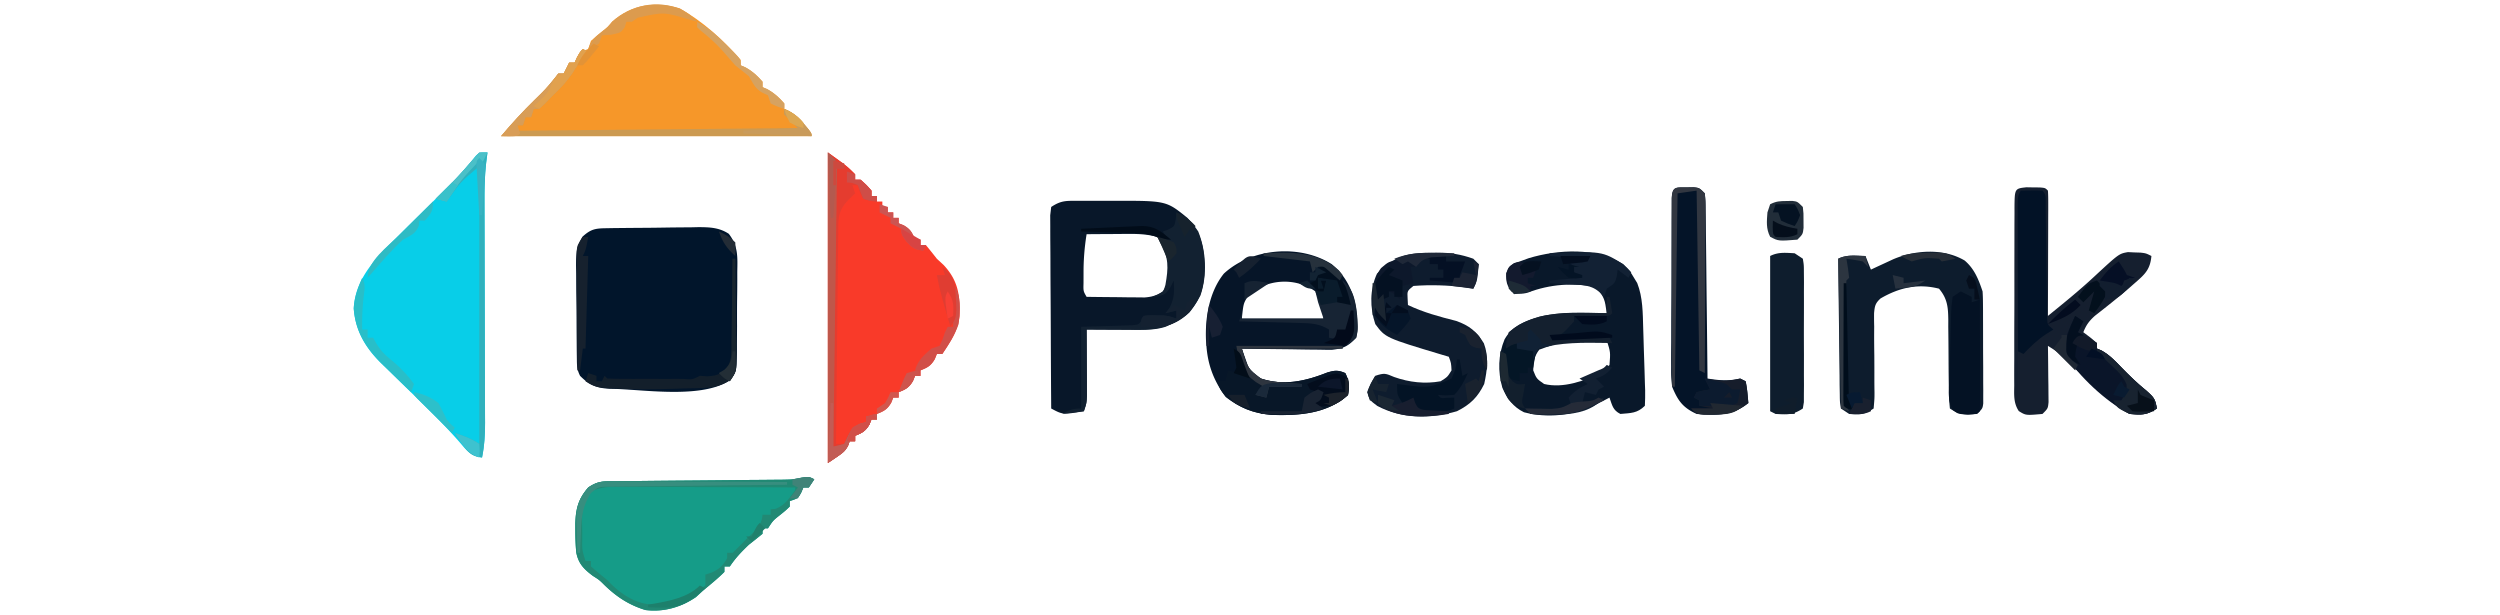 <svg xmlns="http://www.w3.org/2000/svg" width="918" height="226"><path fill="#01152B" d="m222.354 83.807 2.732-.049c4.13-.044 8.259-.085 12.389-.108 2.176-.017 4.353-.044 6.529-.082 3.14-.055 6.278-.077 9.418-.091l2.936-.07c4.168.014 7.702.108 11.258 2.448 3.472 4.58 3.213 8.384 3.11 13.993l.004 3.178a516.244 516.244 0 0 1-.058 6.64c-.047 3.389-.04 6.775-.027 10.164-.012 2.152-.026 4.303-.043 6.455l.005 3.072c-.141 7.008-.141 7.008-2.52 10.25-10.053 6.709-30.134 3.66-41.962 3.205l-2.299-.054c-4.818-.257-7.43-1.33-10.826-4.758-1.17-2.34-1.145-3.763-1.177-6.37l-.039-2.742-.022-2.97-.025-3.05c-.014-2.132-.024-4.265-.032-6.398-.017-3.259-.061-6.517-.105-9.777-.01-2.07-.019-4.142-.026-6.213l-.053-2.951c.014-4.369.051-6.833 2.38-10.622 2.955-2.685 4.561-3.037 8.453-3.1Z"/><path fill="#F93A29" d="M304 56c7 5 7 5 10 8v2h2c2.125 1.875 2.125 1.875 4 4v2h2v2h2v2h2v2h2v2h2v2l1.875.75c2.476 1.456 3.076 2.628 4.125 5.25h2v2h2a207.388 207.388 0 0 1 4 5l2.563 2.375c5.323 5.733 5.982 11.068 5.8 18.68-.682 5.534-3.333 9.4-6.363 13.945h-2l-.75 1.875c-1.456 2.476-2.628 3.076-5.25 4.125v2h-2l-.75 1.875c-1.456 2.476-2.628 3.076-5.25 4.125v2h-2l-.75 1.875c-1.456 2.476-2.628 3.076-5.25 4.125v2h-2l-.75 1.875c-1.456 2.476-2.628 3.076-5.25 4.125v2h-2l-.625 1.75C310 166 310 166 304 170V56Z"/><path fill="#F69729" d="M249.563 3.063C258.132 7.893 265.53 14.613 272 22v2l1.75.75c2.58 1.433 4.311 3.034 6.25 5.25v2l1.75.75c2.58 1.433 4.311 3.034 6.25 5.25v2l1.797.777c2.397 1.33 3.714 2.682 5.453 4.785l1.578 1.88C298 49 298 49 298 50H184c3.957-4.617 7.857-8.966 12.188-13.188 4.003-3.882 4.003-3.882 7.55-8.175L205 27h2l2-4h2l.813-1.938C213 19 213 19 216 18l1-3c1.468-1.272 2.943-2.54 4.469-3.742 1.667-1.3 1.667-1.3 3.344-3.32 7.137-6.322 15.778-7.551 24.75-4.875Z"/><path fill="#08CEE8" d="m179 56-.494 3.886c-.552 4.998-.634 9.92-.604 14.945l.005 2.842c.004 2.02.01 4.04.018 6.06.013 3.198.02 6.397.024 9.596.011 6.786.03 13.572.051 20.359.024 7.877.044 15.754.056 23.632.006 3.147.019 6.294.032 9.442l.01 5.795.015 2.64c0 4.386-.228 8.485-1.113 12.803-3.918-.536-5.335-2.169-7.824-5.148-3.91-4.501-7.995-8.724-12.258-12.891l-1.898-1.866a1658.73 1658.73 0 0 0-7.822-7.65 1039.553 1039.553 0 0 1-5.78-5.672l-1.774-1.702c-5.601-5.565-9.19-11.815-9.738-19.782.46-11.229 8.675-19.193 16.25-26.605l2.016-2c2.105-2.088 4.216-4.168 6.328-6.246 2.111-2.084 4.22-4.169 6.328-6.257 1.303-1.292 2.61-2.58 3.92-3.867 3.55-3.512 6.82-7.1 9.898-11.035C176 56 176 56 179 56Z"/><path fill="#159C88" d="m299 176-2 3h-2l-.813 1.938C293 183 293 183 290 184v2c-1.496 1.438-1.496 1.438-3.438 3-2.714 2.145-2.714 2.145-4.562 5h-2v2a207.388 207.388 0 0 1-5 4c-2.71 2.584-4.921 4.881-7 8h-2v2c-2.5 2.519-5.282 4.721-8 7l-2.438 2.25c-5.516 3.768-11.907 5.582-18.562 4.75-5.967-1.82-10.541-4.81-15.004-9.129-1.95-1.93-1.95-1.93-4.273-3.398-3.294-2.46-5.363-4.52-6.131-8.687-.243-2.65-.332-5.251-.342-7.911l-.01-2.641c.19-5.5 1.073-8.914 4.76-13.234 3.666-2.444 5.481-2.267 9.855-2.303l2.1-.026c2.292-.025 4.585-.037 6.877-.05a4077.504 4077.504 0 0 1 17.401-.164c6.72-.051 13.438-.117 20.157-.188 2.343-.023 4.687-.039 7.03-.055l4.337-.04 3.808-.03c3.433-.07 3.433-.07 6.763-.717C297 175 297 175 299 176Z"/><path fill="#081729" d="m395.977 73.734 2.074-.005c1.451-.002 2.902.002 4.353.01 2.192.01 4.384 0 6.576-.012 19.287-.02 19.287-.02 27.02 6.273 5.865 6.19 6.4 12.592 6.25 20.805-.444 5.677-1.888 9.539-5.563 14.007-5.863 4.773-11.139 6.323-18.546 6.286l-3.38-.01-3.511-.025-3.559-.014c-2.897-.012-5.794-.028-8.691-.049l.016 2.43c.02 3.628.034 7.255.046 10.882l.026 3.827.01 3.662.016 3.38C399 148 399 148 398 151c-7.734 1.29-7.734 1.29-12-1a7297.35 7297.35 0 0 1-.155-28.842c-.016-4.463-.037-8.927-.071-13.39-.033-4.306-.05-8.611-.059-12.917-.005-1.645-.016-3.29-.032-4.935a686.951 686.951 0 0 1-.024-6.896l-.02-3.97L386 76c3.693-2.462 5.571-2.258 9.977-2.266ZM399 86a86.924 86.924 0 0 0-1.125 14.313l-.008 3.675c-.075 2.935-.075 2.935 1.133 5.012 3.917.058 7.833.094 11.75.125 1.111.017 2.222.034 3.367.05l3.242.02 2.984.032c2.781-.238 4.342-.692 6.657-2.227 2.395-3.592 3.078-6.745 3-11-.956-3.562-2.365-6.365-5-9-3.394-.91-6.58-1.12-10.082-1.098l-2.822.01-2.909.025-2.966.014c-2.407.012-4.814.028-7.221.049Z"/><path fill="#09182A" d="M596 97c2.5 2.5 2.5 2.5 4 5l1.188 1.938c2.085 5.293 2.032 11.057 2.199 16.671l.077 2.449c.052 1.698.101 3.395.149 5.093.075 2.605.165 5.21.256 7.814.049 1.652.096 3.305.143 4.957l.088 2.364c.045 1.904-.018 3.81-.1 5.714-2.787 2.787-5.154 2.657-9 3-2.784-1.392-2.979-3.156-4-6l-1.54.805-2.085 1.07-2.04 1.055c-8.044 3.686-17.063 4.69-25.726 2.453-4.005-1.968-6.236-5.062-7.949-9.043-1.683-5.965-1.555-12.035.84-17.778 2.963-5.066 7.269-6.538 12.645-8.242 8.113-2.018 16.56-1.493 24.855-1.32-.768-5.31-.768-5.31-3.68-9.48-8.313-1.862-17.372-1.147-25.27 1.921-2.428.662-3.718.459-6.05-.441-1.746-2.327-2.026-3.592-1.84-6.5.84-2.5.84-2.5 2.95-3.828l2.64-.922c.861-.315 1.722-.63 2.61-.953C572.034 91.575 586.275 90.779 596 97Zm-30.785 31.395c-1.909 2.522-2.152 4.47-2.215 7.605 1.205 3.049 1.205 3.049 4 5 7.011 1.701 14.647-1.148 21-4 1.867-1.303 1.867-1.303 3-3 .38-4.654.38-4.654-1-9-13.03-.831-13.03-.831-24.785 3.395Z"/><path fill="#061528" d="M489 97c6.018 4.943 8.427 11.305 9.352 18.879.277 5.491.277 5.491-.352 8.121-2.966 3.158-4.613 3.956-8.964 4.454-1.54 0-3.08-.023-4.618-.063l-2.467-.018a700.622 700.622 0 0 1-7.764-.123c-1.76-.02-3.519-.038-5.279-.055A1448.59 1448.59 0 0 1 456 128c.451 1.295.911 2.588 1.375 3.879l.773 2.182c1.118 2.546 2.414 3.644 4.852 4.939 8.36 2.787 16.449.954 24.406-2.223 2.746-.823 3.985-.91 6.594.223 1.455 2.91 1.45 4.78 1 8-7.59 6.992-18.276 7.698-28.145 7.352-6.637-.606-11.458-2.528-16.73-6.54-4.3-5.69-6.615-11.675-7.125-18.812l-.156-2.012c-.361-8.38 1.194-17.845 6.566-24.523C459.635 91.044 477.277 89.58 489 97Zm-30.813 11.813c-1.602 2.669-1.602 2.669-2.187 8.187h30c0-5.01-.04-6.25-3-10-7.395-5.361-18.364-4.636-24.813 1.813Z"/><path fill="#151F2F" d="m744.129 68.77 2.433.043 2.442.019C751 69 751 69 752 70c.093 1.443.117 2.89.114 4.336v2.79l-.016 3.034-.005 3.09c-.005 3.27-.018 6.542-.03 9.813-.006 2.211-.01 4.423-.014 6.634-.011 5.435-.028 10.869-.049 16.303 5.741-4.651 11.46-9.284 16.875-14.313 9.194-8.52 9.194-8.52 12.512-9.113l2.3.114 2.325.074C788 93 788 93 790 94c-.428 4.832-2.275 6.63-5.875 9.75l-2.988 2.617c-3.897 3.304-7.89 6.49-11.922 9.625-2.135 1.935-3.163 3.358-4.215 6.008l2.5 1.875L770 126v2l1.7.703c2.887 1.628 4.816 3.66 7.112 6.047 2.976 3.054 5.93 5.95 9.25 8.625 2.91 2.6 3.325 3.07 3.938 6.625-3.726 2.484-5.587 2.38-10 2-3.618-1.884-6.506-4.185-9.5-6.938l-2.594-2.37a7082.24 7082.24 0 0 1-6.375-5.915l-1.775-1.646a1063.875 1063.875 0 0 1-3.465-3.232c-2.913-2.769-2.913-2.769-6.291-4.899.01.686.02 1.373.032 2.08.041 3.098.067 6.196.093 9.295.017 1.08.034 2.16.05 3.273l.02 3.125.032 2.889C752 150 752 150 750 152c-6.104.555-6.104.555-8.7-1.053-1.98-2.966-1.71-5.969-1.672-9.416l-.011-2.297c-.008-2.507.005-5.013.02-7.52 0-1.739 0-3.479-.002-5.218 0-3.646.01-7.292.029-10.938.023-4.68.023-9.36.016-14.04-.003-3.591.004-7.183.013-10.775.004-1.726.005-3.452.004-5.178 0-2.409.012-4.817.028-7.225l-.007-2.175c.075-6.926.075-6.926 4.41-7.395Z"/><path fill="#0D1C2D" d="M721.414 95.656c3.57 3.026 5.125 6.962 6.586 11.344.096 1.416.138 2.837.145 4.256l.02 2.589.003 2.784.01 2.865c.005 1.998.007 3.996.007 5.994.002 3.066.02 6.132.04 9.198.003 1.939.005 3.878.005 5.818l.022 2.79-.01 2.58.005 2.273C728 150 728 150 726 152c-4.336.315-6.327.449-10-2a78.485 78.485 0 0 1-.406-8.55l-.033-2.58c-.034-2.727-.05-5.455-.061-8.183-.015-3.58-.048-7.158-.094-10.738l.01-2.488c-.06-4.583-.31-7.82-3.416-11.461-7.726-1.964-14.586-.408-21.464 3.594-1.955 1.79-2.127 2.793-2.375 5.408a118.81 118.81 0 0 0 .042 4.85l-.016 2.591c-.011 2.729.023 5.454.063 8.182.019 2.735.028 5.469.02 8.203-.003 1.7.01 3.402.043 5.102.008 2.326.008 2.326-.313 6.07-3.47 2.313-4.925 2.34-9 2l-3-2c-.399-2.329-.399-2.329-.432-5.276l-.06-3.336-.02-3.615-.054-3.69c-.054-3.903-.088-7.805-.121-11.708-.034-2.64-.068-5.281-.104-7.922-.085-6.484-.153-12.968-.209-19.453 3.215-1.607 6.436-1.057 10-1l2 5 2.266-1.059 2.984-1.379 2.953-1.37c8.055-3.432 18.486-4.1 26.211.464Z"/><path fill="#0E1C2E" d="m525.813 92.813 2.08-.038c4.676-.013 8.655.633 13.107 2.225l2 2c-.543 6.087-.543 6.087-2 9l-3.125-.5c-6.228-.773-12.619-.984-18.875-.5-2.287 1.839-2.287 1.839-2.125 4.625L517 112c5.72 2.724 11.557 4.288 17.695 5.84 4.832 1.696 7.517 3.872 10.18 8.222 1.854 4.916 1.236 9.9.125 14.938-2.395 4.879-5.147 7.573-10 10-9.578 2.794-20.26 2.824-29.25-1.938C503 147 503 147 502 144c1.25-3.125 1.25-3.125 3-6 3.424-1.141 3.783-.884 6.938.438 5.516 1.953 11.278 2.625 17.062 1.562 2.515-1.577 2.515-1.577 4-4-.14-2.707-.14-2.707-1-5l-2.492-.734C508.73 124.028 508.73 124.028 505 119c-2.008-6.023-2.05-12.74.625-18.5 6.253-6.582 11.465-7.68 20.188-7.688Z"/><path fill="#041428" d="m619.438 68.813 2.433-.043C624 69 624 69 626 71c.278 2.822.278 2.822.319 6.47l.03 2.01c.031 2.197.048 4.393.065 6.59a3380.524 3380.524 0 0 1 .187 16.59c.04 4.088.091 8.177.141 12.266.097 8.024.181 16.05.258 24.074 4.391.702 7.67.99 12 0l2 1c.594 2.649.742 5.292 1 8-5.902 4.68-11.671 4.688-19 4-5.118-2.335-6.883-4.89-9-10-.367-3.448-.367-3.448-.356-7.275l-.007-2.125c-.003-2.3.016-4.6.035-6.9l.006-4.81c.004-3.35.019-6.7.04-10.05.03-4.302.04-8.604.044-12.906.005-3.305.014-6.61.026-9.916.006-1.587.01-3.174.015-4.762.006-2.21.02-4.419.036-6.628l.02-3.815c.222-4.444 1.534-3.968 5.578-4Z"/><path fill="#0E1D2D" d="m659 93 3 2c.381 2.315.381 2.315.388 5.244l.029 3.317-.019 3.595.01 3.677c.001 2.569-.004 5.138-.017 7.707-.016 3.944 0 7.887.02 11.831a6205.11 6205.11 0 0 1-.013 7.473l.019 3.595-.029 3.317-.007 2.929L662 150c-3.669 2.446-5.672 2.236-10 2l-2-1V94c3.019-1.51 5.673-1.175 9-1Z"/><path fill="#021226" d="M742 70c6.152-.098 6.152-.098 8 0 1.595 1.595 1.149 3.277 1.174 5.488l.04 2.892.032 3.147.1 6.526c.047 3.448.092 6.895.13 10.343.04 3.315.092 6.63.145 9.944l.026 3.14.05 2.903.031 2.561c.09 2.279.09 2.279 2.272 4.056l-2.688 1.688c-3.155 2.09-5.71 4.558-8.312 7.312l-2-1c-.023-7.397-.04-14.795-.052-22.192-.005-3.435-.012-6.87-.023-10.304-.013-3.947-.018-7.893-.023-11.84l-.015-3.747V77.46l-.007-3.055C741 72 741 72 742 70Z"/><path fill="#081728" d="M454 127h39v1h-37c2.131 7.263 2.131 7.263 7 11 8.36 2.787 16.449.954 24.406-2.223 2.746-.823 3.985-.91 6.594.223 1.455 2.91 1.45 4.78 1 8-7.59 6.992-18.276 7.698-28.145 7.352-6.821-.622-11.684-2.535-16.918-6.915C448 143 448 143 447 140h3l1-4 7 2-1.438-2.125C455 133 455 133 454 127Z"/><path fill="#122131" d="M432 78c3.826 1.503 5.7 3.628 8 7 2.914 7.363 3.347 15.924.813 23.5-3.063 5.914-6.727 8.91-12.813 11.5-3.33 1.048-6.378 1.115-9.86 1.098l-3.378-.01-3.512-.025-3.559-.014c-2.897-.012-5.794-.028-8.691-.049l.016 2.43c.02 3.628.034 7.255.046 10.882l.026 3.827.01 3.662.016 3.38C399 148 399 148 398 151l-8 1c2.647-1.46 3.894-2 7-2v-30c10.375-.313 10.375-.313 13.642-.388l2.569-.1 2.634-.08c2.541-.245 2.541-.245 4.155-3.432 2.059-.328 2.059-.328 4.438-.25l2.37.047C429 116 429 116 432 117v-3l-4 1 1.5-2.063c1.804-3.532 1.73-6.023 1.5-9.937l-1.188 2.438C428 108 428 108 425.313 108.811L423 109l1.91-.676c2.295-1.167 2.295-1.167 3.024-3.68 1.13-6.35 1.304-10.007-1.934-15.644l-1-2h3l-1-2 1.938-.688c2.334-1.165 2.334-1.165 2.812-3.937L432 78Z"/><path fill="#218974" d="m299 176-2 3h-2l-.813 1.938C293 183 293 183 290 184v2c-1.496 1.438-1.496 1.438-3.438 3-2.714 2.145-2.714 2.145-4.562 5h-2v2a207.388 207.388 0 0 1-5 4c-2.71 2.584-4.921 4.881-7 8h-2v2c-2.5 2.519-5.282 4.721-8 7l-2.438 2.25c-5.516 3.768-11.907 5.582-18.562 4.75-5.967-1.82-10.541-4.81-15.004-9.129-1.95-1.93-1.95-1.93-4.273-3.398-3.294-2.46-5.363-4.52-6.131-8.687-.243-2.65-.332-5.251-.342-7.911l-.01-2.641c.19-5.5 1.073-8.914 4.76-13.234 3.666-2.444 5.481-2.267 9.855-2.303l2.1-.026c2.292-.025 4.585-.037 6.877-.05a4077.504 4077.504 0 0 1 17.401-.164c6.72-.051 13.438-.117 20.157-.188 2.343-.023 4.687-.039 7.03-.055l4.337-.04 3.808-.03c3.433-.07 3.433-.07 6.763-.717C297 175 297 175 299 176Zm-83 5c-2.737 4.314-2.262 9.251-2.188 14.188l.002 2.482c-.08 4.3-.08 4.3 1.186 8.33h2v2c1.477 1.28 2.96 2.555 4.488 3.773C223 213 223 213 224.5 214.563c4.426 4.242 9.596 7.378 15.82 7.472 7.384-.463 12.611-2.989 18.68-7.035v-4l2.313-.75c2.948-1.371 4.045-2.485 5.687-5.25v-2h2a140.075 140.075 0 0 0 5-5l2.75-2.563c2.132-2.31 2.91-3.379 3.25-6.437h3v-2l1.688-.125c3.578-1.354 5.033-3.836 7.312-6.875v-1c-9.17-.046-18.342-.082-27.513-.104-4.258-.01-8.517-.024-12.775-.047-4.111-.022-8.222-.034-12.333-.039-1.567-.003-3.134-.01-4.701-.021a936.233 936.233 0 0 0-6.593-.016l-3.788-.014c-3.237.237-5.431.748-8.297 2.241Z"/><path fill="#041224" d="m720 107 4 2v2l3-1c.025 5.82.043 11.641.055 17.462.005 1.982.012 3.964.02 5.945.013 2.843.018 5.685.023 8.527l.015 2.702c0 2.121-.05 4.243-.113 6.364-1 1-1 1-4.375 1.25-3.625-.25-3.625-.25-5.333-1.517-2.309-3.097-1.593-6.999-1.472-10.706l.059-2.663c.045-1.857.097-3.714.157-5.57.089-2.849.145-5.697.198-8.546.048-1.803.097-3.605.149-5.408l.048-2.592c.089-2.397.089-2.397.569-6.248l3-2Z"/><path fill="#0A1529" d="m762 116 3 2-2 4 7 4v2l1.7.703c2.887 1.628 4.816 3.66 7.112 6.047 2.976 3.054 5.93 5.95 9.25 8.625 2.91 2.6 3.325 3.07 3.938 6.625-3.726 2.484-5.587 2.38-10 2-9.052-4.715-18.284-13.601-24-22-.352-5.185 1.825-9.366 4-14Z"/><path fill="#E53C2F" d="M304 56c7 5 7 5 10 8v2h2c2.125 1.875 2.125 1.875 4 4v2h2v2c-2.375-.188-2.375-.188-5-1-1.313-2.563-1.313-2.563-2-5h-2l1 3-2.438 2.375c-4.016 4.115-3.727 7.155-3.767 12.655l-.03 2.513a2833.6 2833.6 0 0 0-.081 8.246l-.063 5.709c-.056 5.014-.105 10.028-.153 15.042-.05 5.114-.106 10.229-.161 15.343-.108 10.039-.21 20.078-.307 30.117h3l1.188-2.875c2.01-3.466 3.039-4.105 6.812-5.125v-2l4-1v2h-2l-.75 1.875c-1.456 2.476-2.628 3.076-5.25 4.125v2h-2l-.625 1.75C310 166 310 166 304 170V56Z"/><path fill="#14202F" d="M590 109h1c.381 1.991.713 3.993 1 6-1 1-1 1-3.941 1.098l-3.621-.035-3.63-.028L578 116v2c-4.302 4.767-4.302 4.767-8 6h21l1 2-2.352-.07c-8.154-.137-16.77-.26-24.648 2.07-1.456 1.96-1.456 1.96-2 4v-3c-3.435-.625-6.49-1-10-1 .125-2.75.125-2.75 1-6 8.07-6.757 17.866-7.175 27.938-7.063l2.36.014c1.901.012 3.802.03 5.702.049v-6Z"/><path fill="#CC9A51" d="m214 18 2 1-1.75 2.125c-2.287 2.833-2.287 2.833-4.188 5.875-2.11 3.07-4.367 5.437-7.062 8l-2.688 2.813C198 40 198 40 196 40l-1 3h-2l-1 3h-2v2l103-1-5-5v-2c3.18 1.376 5.049 2.9 7.25 5.563l1.578 1.878C298 49 298 49 298 50H184c3.957-4.617 7.857-8.966 12.188-13.188 4.003-3.882 4.003-3.882 7.55-8.175L205 27h2l2-4h2l.938-1.938C213 19 213 19 214 18Z"/><path fill="#172434" d="m484 102 7 1 2 6h-2l1 2 3-1-2-7c3.39 2.62 4.333 5.925 5 10 .687 7.343.687 7.343 0 11-2.023 1.828-2.023 1.828-4 3l1-1.813c1.208-2.24 1.208-2.24 1-5.187l-1 3c-3-1-3-1-4-2v3l2 1-5-1v-3c-3.564-2.198-6.594-2.305-10.734-2.414l-3.926-.117-4.09-.094-4.137-.117c-3.37-.094-6.742-.18-10.113-.258l1-3v2h30l-2-6c-.35-1.33-.691-2.66-1-4h3l1-4h-2l1 3h-2v-4Z"/><path fill="#323741" d="m619.438 68.813 2.433-.043C624 69 624 69 626 71c.24 2.746.24 2.746.227 6.286v1.951a955.87 955.87 0 0 1-.032 6.396 3136.176 3136.176 0 0 1-.058 16.1c-.02 3.968-.03 7.936-.04 11.904-.02 7.788-.055 15.575-.097 23.363l-2-1-1-66-7 1-1 71h-1c-.023-9.37-.04-18.74-.052-28.111-.005-4.35-.012-8.701-.023-13.052-.011-4.195-.017-8.39-.02-12.585-.002-1.604-.005-3.208-.01-4.812-.008-2.24-.009-4.478-.009-6.717l-.006-3.87c.189-4.482 1.483-4.008 5.558-4.04Z"/><path fill="#30B1BD" d="M176 56h3l-.494 3.886c-.552 4.998-.634 9.92-.604 14.945l.005 2.842c.004 2.02.01 4.04.018 6.06.013 3.198.02 6.397.024 9.596.011 6.786.03 13.572.051 20.359.024 7.877.044 15.754.056 23.632.006 3.147.019 6.294.032 9.442l.01 5.795.015 2.64c0 4.386-.228 8.485-1.113 12.803-2.726-.373-3.808-.792-5.703-2.848l-1.547-2.214-1.578-2.223L167 159c3.403 1.059 6.014 2.009 9 4V61c-7.06 6.005-7.06 6.005-12 13l-4-1 1.977-1.941c5.955-5.885 5.955-5.885 11.46-12.184L176 56Z"/><path fill="#131F2B" d="M269 95h1c.099 5.908.171 11.816.22 17.725.02 2.01.047 4.02.082 6.029.048 2.89.071 5.778.089 8.668l.062 2.721c.002 6.249.002 6.249-2.352 9.393-5.06 3.526-10.527 2.873-16.538 3.089l-3.674.132c-7.312.226-14.582.29-21.889-.07l-2.35-.104c-3.673-.228-5.523-.498-8.65-2.583l1-3 3 1v2h2l1-2 1 1c2.437.1 4.844.14 7.281.133l2.208.003c1.544 0 3.087-.001 4.63-.006 2.371-.005 4.741 0 7.111.007 1.497 0 2.993-.002 4.489-.004l2.162.006c3.344.277 3.344.277 6.119-1.139l2.75.188c4.2-.243 5.411-1.1 8.25-4.188.75-2.968.721-5.873.707-8.922l.046-2.606c.043-2.74.052-5.48.06-8.222.023-1.86.048-3.721.076-5.582.063-4.556.095-9.112.111-13.668Z"/><path fill="#122134" d="M569 93c19.255-.804 19.255-.804 27 4 1.758 1.637 1.758 1.637 3 3l-1 2-4-3-.313 2.375C593 104 593 104 590 106l-1 3-1.375-1.438c-3.3-3.172-6.907-2.88-11.25-3.124l-2.14-.131c-1.745-.106-3.49-.207-5.235-.307v-1l12-1-3-2v-2l-2-2 7-1-14-1v-1Z"/><path fill="#161D2B" d="m626 139 3.688.563c3.369.435 5.99.219 9.312-.563l2 1c.594 2.649.742 5.292 1 8-4.371 3.467-7.518 4.154-13.063 4.188l-3.222.042C623 152 623 152 621 150h8l-5-1v-2l-2-1 1-2c2.563-.625 2.563-.625 5-1l-2-4Z"/><path fill="#BF574A" d="M304 56c3 3 3 3 3.354 5.009l-.031 2.338-.013 2.69-.061 2.942-.028 3.105c-.035 3.393-.09 6.785-.147 10.178-.028 2.35-.054 4.7-.08 7.05-.07 6.19-.16 12.378-.252 18.568-.09 6.314-.165 12.628-.24 18.942A14778.9 14778.9 0 0 1 306 164c1.965-.276 1.965-.276 4-1l1.438-2.938C313 157 313 157 315.688 155.625L318 155v-2l4-1v2h-2l-.75 1.875c-1.456 2.476-2.628 3.076-5.25 4.125v2h-2l-.625 1.75C310 166 310 166 304 170V56Z"/><path fill="#031325" d="M535 132h1l1 6 2-1c-1.377 2.966-2.677 5.677-5 8-3.188.25-3.188.25-6 0 1.066 1.296 1.066 1.296 3.563 1.063L534 146v4c-3.502 1.751-7.442 1.216-11.25.688-2.123-.835-3.265-1.98-4.75-3.688l-3 1c-2-3-2-3-2-7l2.598.324c9.21 1.155 9.21 1.155 17.402-2.324 1.53-3.559 1.53-3.559 2-7Z"/><path fill="#212D39" d="m656 73.813 2.125-.043C660 74 660 74 662 76c.266 2.313.266 2.313.25 5l.016 2.688C662 86 662 86 660 88c-6.96.552-6.96.552-10-1.063-1.55-3.002-1.237-5.62-1-8.937l1-3c2.229-1.114 3.53-1.165 6-1.188Z"/><path fill="#0D182B" d="M517 95c2 1 2 1 3 3h-2l1 6-4 1-1 5-2-2-2-1v2l-5 2c-.468-4.679-.806-8.658 2.125-12.563C510 96 510 96 513.25 95.688L516 96l1-1Z"/><path fill="#182330" d="M770 128c3.74 1.547 6.025 3.853 8.813 6.75 2.975 3.054 5.93 5.95 9.25 8.625 2.91 2.6 3.324 3.07 3.937 6.625-3.726 2.484-5.587 2.38-10 2-4.6-2.2-4.6-2.2-6-5h3c1.237-2.038 2.041-3.401 1.875-5.816-1.282-3.2-3.456-5.008-5.938-7.371A344.74 344.74 0 0 1 770 129v-1Z"/><path fill="#DC9B4E" d="M249.938 3.313C252.544 4.748 254.016 5.885 256 8l-2.379-.656c-9.825-2.986-9.825-2.986-19.434-.844L232 8h-2l-.563 1.938C228 12 228 12 224.375 12.75L221 13l-1 3c-2.063 1.188-2.063 1.188-4 2 1.143-3.428 2.69-4.554 5.469-6.742 1.667-1.3 1.667-1.3 3.344-3.32 6.98-6.184 16.392-8.082 25.125-4.625Z"/><path fill="#D89D57" d="m214 18 2 1-1.75 2.125c-2.287 2.833-2.287 2.833-4.188 5.875-2.11 3.07-4.367 5.437-7.062 8l-2.688 2.813C198 40 198 40 196 40l-1 3h-2l-1 3h-2l1 3c-1 1-1 1-4.063 1.063L184 50c4.29-5.242 8.932-10.008 13.772-14.735 2.157-2.121 4.171-4.188 5.966-6.628L205 27h2l2-4h2l.938-1.938C213 19 213 19 214 18Z"/><path fill="#030D1D" d="M493.36 137.883 495 139c.375 2.75.375 2.75 0 6-3.345 3.1-5.309 3.955-9.875 4.25L482 149c.875-3.875.875-3.875 2-5l-3-1-1-2a300.587 300.587 0 0 1 5.25-2.125l2.953-1.195c2.797-.68 2.797-.68 5.156.203Z"/><path fill="#378E7F" d="M225.766 176.773h2.07c2.257 0 4.513.016 6.77.032l4.695.008c4.118.008 8.236.028 12.354.05 4.203.02 8.406.03 12.609.04 8.245.02 16.49.055 24.736.097v1l-2.6.025c-8.078.077-16.156.165-24.234.263-4.153.05-8.306.096-12.46.134-4.007.037-8.014.083-12.02.136-1.53.019-3.06.034-4.59.045-2.14.017-4.281.046-6.421.078l-3.695.04c-3.163.058-3.163.058-5.98 2.279-3.028 4.79-3.513 8.876-3.687 14.375l-.104 2.23A491.006 491.006 0 0 0 213 203h-1a538.444 538.444 0 0 1-.25-8.625l-.102-2.45c-.089-5.489.649-8.596 4.352-12.925 3.663-2.442 5.401-2.243 9.766-2.227Z"/><path fill="#D14F48" d="M350 104c3.124 4.686 2.583 9.513 2 15-1.384 4.114-3.605 7.408-6 11h-2l-.75 1.875c-1.456 2.476-2.628 3.076-5.25 4.125v2h-2l-.75 1.875c-1.456 2.476-2.628 3.076-5.25 4.125 1.875-4.75 1.875-4.75 3-7h3l.188-1.688c1.164-3.313 3.207-5.017 5.812-7.312l3-1c1.17-2.424 1.17-2.424 2-5l1-2h2v-16Z"/><path fill="#041626" d="m552 126 1 2 1.75-1.125c2.25-.875 2.25-.875 4.313-.063L561 128l3 1-1 6h-2v2h-3v3c-3.875-.875-3.875-.875-5-2a144.504 144.504 0 0 1-.563-6.063l-.253-3.347L552 126Z"/><path fill="#122032" d="m590 134 2 1c-2.052 2.248-3.007 3.002-6 4l3 3-2 1-1 2-4-1-1 4 8-2c-4.344 4.786-9.542 5.836-15.855 6.258-3.734.08-7.423.096-11.145-.258l-2-2 2.703.035 3.547.028 3.516.035c2.644-.08 4.732-.312 7.234-1.098l-1-3c2.128-2.34 4.116-3.707 7-5l-3-2 1.934-.84 2.504-1.097 2.496-1.09c2.01-.804 2.01-.804 3.066-1.973Z"/><path fill="#29BEC8" d="M133 102c1.271 2.543.91 3.883.563 6.688A90.402 90.402 0 0 0 133 121h2v3h2l1.188 2.125c1.646 2.612 2.86 3.899 5.187 5.813 3.363 2.776 6.09 5.498 8.625 9.062l-1 3c-2.6-2.483-5.177-4.99-7.75-7.5-.73-.696-1.46-1.392-2.21-2.11-6.272-6.157-10.442-12.15-11.157-21.07.204-4.034 1.569-7.62 3.117-11.32Z"/><path fill="#16212E" d="M214 87h2c-.875 4.75-.875 4.75-2 7h2l-1 34h-1l-1 8h-1c-.05-6.496-.086-12.992-.11-19.489-.01-2.21-.024-4.42-.04-6.631-.025-3.175-.036-6.35-.045-9.525l-.032-3.002v-2.79l-.014-2.456C212 90 212 90 214 87Z"/><path fill="#2C3540" d="m685 94 1 4-2-2a89.901 89.901 0 0 0-6-1l.563 3.438L679 102l-1 1a63.892 63.892 0 0 0-.13 4.304l-.009 2.771.006 3.015-.003 3.075c0 2.151.001 4.303.006 6.454.005 3.3 0 6.602-.007 9.902 0 2.086.002 4.171.004 6.256l-.006 3.009.01 2.78.002 2.454c.003 2.056.003 2.056 1.127 3.98l-3-1-1-55c3.215-1.607 6.436-1.057 10-1Z"/><path fill="#2E353F" d="M454 127h39v1h-37c2.131 7.263 2.131 7.263 7 11 3.162 1.054 5.87 1.313 9.188 1.563l3.292.253L478 141v1h-12l-1 4-4-1 3-3-2.813-1.688c-5.427-3.937-6.076-6.647-7.187-13.312Z"/><path fill="#0C1B2F" d="m626 139 3.875.875 2.18.492C634 141 634 141 636 143h3c-.375 2.438-.375 2.438-1 5-2.765 1.382-5.046 1.095-8.125 1.063l-3.32-.028L624 149v-2l-2-1 1-2c2.563-.625 2.563-.625 5-1l-2-4Zm9 5-2 2h3l-1-2Z"/><path fill="#131A2E" d="M560 97v3l4-1-1 3h-2v2l3 1h-2v2l-6 1c-1.941-2.718-3.016-4.297-2.938-7.688C554 98 554 98 555.938 96.626 558 96 558 96 560 97Z"/><path fill="#041024" d="M522 94h9v2h7l-1.063 2.875c-1.287 2.996-1.287 2.996.063 5.125l-12-1v-1h5v-3h-2v-2h-3v-2l-3-1Z"/><path fill="#051529" d="m509 111 2 2h-2v2l4-3c1.938.813 1.938.813 4 2l1 3c-1.404 2.264-3.197 4.02-5 6-3.507-1.896-5.945-3.538-8-7v-3c2 1 2 1 3 3l1-5Z"/><path fill="#C25C55" d="M305 148h1v16l4-1 1.438-2.938C313 157 313 157 315.688 155.625L318 155v-2l4-1v2h-2l-.75 1.875c-1.456 2.476-2.628 3.076-5.25 4.125v2h-2l-.625 1.75C310 166 310 166 304 170l1-22Z"/><path fill="#D6A260" d="M256 8c4.222 2.277 7.473 5.17 10.813 8.563l1.521 1.498C272 21.747 272 21.747 272 24l1.75.75c2.58 1.433 4.311 3.034 6.25 5.25v2l1.75.75c2.58 1.433 4.311 3.034 6.25 5.25v2c-2.438-.813-2.438-.813-5-2l-1-3-1.875-.875c-2.816-1.49-3.51-3.41-5.125-6.125a1067.19 1067.19 0 0 0-5-4 172.001 172.001 0 0 1-3.375-3.875c-2.857-3.366-5.874-6.171-9.34-8.898L256 10V8Z"/><path fill="#121F2D" d="m551 129 2 1c.228 2.017.454 4.035.66 6.055.223 2.072.223 2.072 1.715 3.945 1.733 1.262 1.733 1.262 4.625 1l-.563 3.375c-.754 3.45-.754 3.45.563 5.625-2.69-.598-4.477-1.347-6.223-3.527-3.253-5.703-3.202-11.044-2.777-17.473Z"/><path fill="#E03D32" d="M346 98c2.862 2.308 3.912 3.617 4.75 7.25.735 11.023.735 11.023-1.75 14.75-.648-2.228-1.294-4.458-1.938-6.688l-1.09-3.761c-.78-2.847-1.445-5.649-1.972-8.551h3l-1-3Z"/><path fill="#181E2F" d="m506 145 6 2-1 2c2.929-.628 5.361-1.586 8-3l.648 1.953c1.2 2.325 1.2 2.325 3.954 2.656l3.023.141 3.04.172L532 151v1c-7.89 1.337-17.25 1.767-24.387-2.39L506 148v-3Z"/><path fill="#020F1E" d="M484 97c4.69 1.34 7.473 3.914 10 8 .91 2.339 1.458 4.537 2 7l-5-1-1-3 2-1-1-3c-3.512-1.23-3.512-1.23-7-2v4l1-3h2l-1 6-5-5 2-1 1-3 1-1-1-2Z"/><path fill="#142131" d="M438 110c0 3 0 3-2.188 5.563-5.413 4.692-9.926 4.707-16.812 4.437 0-3 0-3 1-4a61.798 61.798 0 0 1 4.375-.125l2.398-.008C429 116 429 116 432 117v-3l-4 1 3-3 4 2 1-3 2-1Z"/><path fill="#041122" d="m510 98 2 1-2 2 5 2v6h-3v-2h-2v2l-5 2c-.603-6.025-.603-6.025 1.113-8.8 1.233-1.456 2.555-2.835 3.887-4.2Z"/><path fill="#0A1C2C" d="m484 102 7 1 2 6h-2v2l-6 1-2-5h3l1-4h-2l1 3h-2v-4Z"/><path fill="#2FBBC4" d="M159 74c0 3.52-.704 4.439-3 7h-2l-.188 1.813c-1.145 3.083-2.986 3.581-5.812 5.187-4.69 4.31-8.8 9.217-13 14 0-6.222 7.235-11.282 11.402-15.5 1.51-1.503 3.021-3.003 4.536-4.5l2.36-2.348c1.899-1.886 3.8-3.77 5.702-5.652Z"/><path fill="#18252E" d="M269 95h1c.05 5.927.086 11.853.11 17.78.01 2.016.024 4.033.04 6.05.025 2.896.036 5.793.045 8.69l.032 2.737v2.547l.014 2.24C270 137 270 137 268 140c-2-1-2-1-4-3l1.962-.948c3.13-3.15 2.641-6.673 2.647-10.876l.05-2.61c.05-2.752.07-5.502.091-8.254.028-1.865.058-3.73.09-5.595.074-4.572.123-9.144.16-13.717Z"/><path fill="#E1A14E" d="m214 18 2 1-1.75 2.125c-2.287 2.833-2.287 2.833-4.188 5.875-2.11 3.07-4.367 5.437-7.062 8l-2.813 2.813L198 40l-2-1 2.313-2.125c2.807-2.73 2.807-2.73 4.312-6.125C204 28 204 28 207 27c1.209-2 1.209-2 2-4h2l.938-1.938C213 19 213 19 214 18Z"/><path fill="#000D1B" d="M677 104h1l.076 3.808c.094 4.657.194 9.314.296 13.972.044 2.016.085 4.033.125 6.05.058 2.896.122 5.793.187 8.69l.05 2.737.06 2.547.048 2.24c.097 2.171.097 2.171 1.158 4.956l3 2c-4.875-.875-4.875-.875-6-2a62.057 62.057 0 0 1-.114-4.244v-2.73l.016-2.967.005-3.023c.005-3.2.018-6.399.03-9.599.006-2.163.01-4.326.014-6.49.011-5.316.028-10.631.049-15.947Z"/><path fill="#CC5451" d="m323 75 3 1v2h2v2h2v2l1.875.75c2.476 1.456 3.076 2.628 4.125 5.25h2v2h2l-1 2c-3.175-.34-4.023-1.025-6.25-3.438C331 86 331 86 331 84l-4-2v-2l-4-2v-3Z"/><path fill="#C99B5B" d="M288 40c3.18 1.376 5.049 2.9 7.25 5.563l1.578 1.878C298 49 298 49 298 50l-25-1v-1l20-1-5-5v-2Z"/><path fill="#192332" d="m484 143 2 1c-1 3-1 3-3 4l3 2c-5.315 1.774-9.856 2.258-15.438 2.125l-2.216-.027A626.5 626.5 0 0 1 463 152v-1h15l1-5c2.438-1.875 2.438-1.875 5-3Z"/><path fill="#030F1F" d="m762 116 3 2-2 4 2 1c-1 2-1 2-2 3-.761 2.389-.761 2.389-1 5l2 3c-2.468-1.152-4.048-2.048-6-4 .31-5.263 1.795-9.303 4-14Z"/><path fill="#050F25" d="M778 96c2 3 2 3 3 5l3 1-1.938.313L780 103l-1 3-8-3c2.22-2.908 3.93-4.953 7-7Z"/><path fill="#03101D" d="m770 103 4 4c-1.372 2.954-2.989 5.44-5 8l-2-1 2-7-4 4-2-2c3.625-4.875 3.625-4.875 7-6Z"/><path fill="#26313C" d="M464 93c10.21-.49 19.466-.744 27.625 6.25L493 101l-1 2-4.492-3.906c-1.467-1.29-1.467-1.29-3.508-1.094l-2 2-1-4-17-2v-1Z"/><path fill="#4BC0C8" d="M176 56h3l-2 4-1-1c-6.666 7.032-6.666 7.032-12 15l-4-1 1.977-1.941c5.955-5.885 5.955-5.885 11.46-12.184L176 56Z"/><path fill="#041222" d="M652 75h7c1.125 1.75 1.125 1.75 2 4-.875 2.25-.875 2.25-2 4-2.438-.813-2.438-.813-5-2l-1-3h-2l1-3Z"/><path fill="#252B38" d="m587 146 2 1c-1.437.648-2.874 1.293-4.313 1.938l-2.425 1.09c-4.37 1.878-8.137 2.155-12.824 2.16l-2.077.037c-1.788.005-3.576-.103-5.361-.225l-2-2 2.703.07 3.547.055 3.516.07c3.153-.19 4.552-.694 7.234-2.195 2.07-.379 2.07-.379 4.125-.563 3.664-.188 3.664-.188 5.875-1.437Z"/><path fill="#121E2F" d="m782 102 2 1c-6.143 6.714-6.143 6.714-11 7v-3l-2-2v-2c5.75.875 5.75.875 8 2l3-3Z"/><path fill="#010C19" d="M430 88c-3 0-3 0-5.315-.974-3.02-1.154-5.418-1.34-8.642-1.44l-3.37-.117-3.486-.094-3.544-.117c-2.881-.094-5.762-.18-8.643-.258v-1c4.104-.197 8.208-.38 12.313-.563l3.537-.17 3.388-.146 3.127-.143c4.754.04 7.107 2.066 10.635 5.022Z"/><path fill="#2DC0CA" d="M152 144c3.524.653 6.12 1.859 9 4a100.679 100.679 0 0 1 3 6c1.561 1.816 1.561 1.816 3 3l-1 2c-2.337-2.308-4.67-4.622-7-6.938l-2.023-1.998-1.915-1.904-1.777-1.761C152 145 152 145 152 144Z"/><path fill="#102135" d="M562 121c4 4 4 4 4 5l4 1-2.375.25c-2.772.478-2.772.478-3.938 2.813L563 132v-3l-6-1v-2l4-1v-3l1-1Z"/><path fill="#1C2434" d="m541 96 2 1c-.875 6.75-.875 6.75-2 9l-8-1 1-3h2l1-2 5 1-1-5Z"/><path fill="#1D806C" d="m257 215 2 1c-5.285 4.564-8.497 7.298-15.75 7.125l-2.984-.055L238 223v-1l1.906-.297c5.88-1.027 12.686-2.295 17.094-6.703Z"/><path fill="#1F2838" d="m526.375 92.875 2.23.027c1.799.024 3.597.06 5.395.098v1l-2.3.113-3.013.2-2.988.175c-2.943.558-3.88 1.197-5.699 3.512l-3-2-2 1-3-2c4.97-1.991 9.123-2.248 14.375-2.125Z"/><path fill="#07101A" d="m785 143 1 2a78.037 78.037 0 0 0 5 2v4c-6.055.195-6.055.195-8 0l-2-2 4-1v-5Z"/><path fill="#1A222F" d="M536 120c3.117.567 5.324 1.107 7.29 3.703 2.215 4.178 3.19 7.493 2.71 12.297-1.765-3.088-2-4.233-2-8l-1.875-.25C540 127 540 127 538.875 125l-.875-2-2-1v-2Z"/><path fill="#020A1A" d="M496 114h1c.473 8.193.473 8.193-1.5 11.563L494 127l-8-1 1.938-.813c2.393-1.074 2.393-1.074 3.062-4.187h3l2-7Z"/><path fill="#172033" d="M444 112c2 2.546 3.826 4.966 5 8l-1 3-3 1-1-4v7h-1c-.103-5.126-.036-9.95 1-15Z"/><path fill="#19222E" d="M544 136h1c-.262 4.457-.577 6.515-3.563 9.938L539 148l-1-7 4-2 1 1 1-4Z"/><path fill="#030E1F" d="m509 111 2 2h-2v2h2l-2 5c-2-1.813-2-1.813-4-4v-3c2 1 2 1 3 3l1-5Zm4 1 4 2v1h-6l2-3Z"/><path fill="#CF4D47" d="m311 63 3 1v2h2c2.125 1.875 2.125 1.875 4 4v2h2v2c-2.375-.188-2.375-.188-5-1a124.97 124.97 0 0 1-2-5c-2.041-.887-2.041-.887-4-1v-4Z"/><path fill="#010B1D" d="M592 123v1l-22 1-1-2c1.355-.09 1.355-.09 2.738-.184l3.574-.254 3.551-.246c8.373-.844 8.373-.844 13.137.684Z"/><path fill="#D14F48" d="m321 152 1 2h-2l-.75 1.875c-1.456 2.476-2.628 3.076-5.25 4.125v2h-3c.688-2.375.688-2.375 2-5 2.625-1.313 2.625-1.313 5-2v-2l3-1Z"/><path fill="#212831" d="m628 148 12 1c-3.349 3.349-6.535 3.16-11.063 3.188l-3.222.042C623 152 623 152 621 150h8l-1-2Z"/><path fill="#1C222B" d="M494 139h1c.375 2.75.375 2.75 0 6-2.813 2.438-2.813 2.438-6 4l-3-1h2v-2l-2-1c2.763-.597 5.16-1 8-1v-5Z"/><path fill="#040E1B" d="m651 81 1.688.938c2.437 1.12 4.674 1.622 7.312 2.062v2c-2.732 1.366-4.982 1.128-8 1-1-1-1-1-1.063-3.563L651 81Z"/><path fill="#408378" d="m299 176-2 3h-2l-2 4h-3l3-4-2-1v-2c5.75-1.125 5.75-1.125 8 0Z"/><path fill="#3EC2CF" d="M167 159c3.403 1.059 6.014 2.009 9 4 .188 2.625.188 2.625 0 5-4.55-1.517-6.5-5.169-9-9Z"/><path fill="#172330" d="m505 138 1 3h4l-1 3-5-1 2 5-3-1c-1-3-1-3 .438-6.188L505 138Z"/><path fill="#1A2531" d="M504 104h1l1 6 2-2 1 10c-3-3-3-3-4-5l-1 3v-12Z"/><path fill="#162333" d="m466 104-9 6v-6c3.069-1.534 5.7-.55 9 0Z"/><path fill="#162130" d="M463 95c-2.578 2.648-4.916 4.944-8 7l-1-2-1-1c5.23-5.59 5.23-5.59 10-4Z"/><path fill="#B35A4F" d="M304 56c3 3 3 3 3.249 5.268l-.175 2.619-.166 2.842-.22 2.959-.186 2.994c-.153 2.44-.321 4.88-.502 7.318h-1l-1-24Z"/><path fill="#38B3C2" d="M176 58c2 2 2 2 2.135 3.971l-.158 2.38-.157 2.579-.195 2.695-.172 2.719A806.35 806.35 0 0 1 177 79h-1c-.196-3.312-.38-6.625-.563-9.938l-.17-2.865-.146-2.724-.143-2.524C175 59 175 59 176 58Z"/><path fill="#101D2B" d="m660 146-1 6h-7v-2l6-2-3-1c3-1 3-1 5-1Z"/><path fill="#19202F" d="m684 146 3 1v4c-2.709 1.354-5.01 1.065-8 1l2-4h3v-2Z"/><path fill="#1D2932" d="m551 129 2 1c.674 4.112 1 7.83 1 12l-1-2h-2v-11Z"/><path fill="#1F2834" d="M757 123h2l-.25 3.25c-.112 3.79-.112 3.79 2.25 6.188l2 1.562-1 2-8-8 3-4v-1Z"/><path fill="#272E37" d="m708.563 92.813 3.44-.043C715 93 715 93 718 95a88.406 88.406 0 0 1-5 1l-1-1c-5.177-.37-5.177-.37-10 1-2.125-.938-2.125-.938-4-2 3.54-1.087 6.87-1.167 10.563-1.188Z"/><path fill="#121A29" d="M767.688 124.313 770 126v2c-3 1-3 1-6.188-.438L761 126c1.719-3.438 3.454-3.267 6.688-1.688Z"/><path fill="#16222D" d="M432 78c2.884 1.293 4.872 2.66 7 5l-1 2-1-1-2 3c-3-6.75-3-6.75-3-9Z"/><path fill="#1A293A" d="m467.355 140.61 3.832.14 3.856.11L478 141v1h-12l-1 4-4-1c1.775-3.352 2.497-3.941 6.355-4.39Z"/><path fill="#CE544D" d="m337 136 1 2h-2l-.75 1.875c-1.456 2.476-2.628 3.076-5.25 4.125 1.875-4.75 1.875-4.75 3-7 2.063-.625 2.063-.625 4-1Z"/><path fill="#010B1E" d="M578 116h12v2c-3.05 1.525-5.642 1.236-9 1l-3-3Z"/><path fill="#030C1F" d="m762 110 2 2c-3.406 3.746-7.346 5.19-12 7 3.17-3.26 6.4-6.222 10-9Z"/><path fill="#122333" d="m483 98 4 2-3 1-1 2h-2v-3h2v-2Zm-3 5 3 3c-3 0-3 0-6-2l3-1Z"/><path fill="#051121" d="M563.125 95.875 566 96l-1 3c-3.063 1.188-3.063 1.188-6 2l-1-3c2-2 2-2 5.125-2.125Z"/><path fill="#041426" d="m576 97 4 1h-2v2l3 1v1c-2.25.25-2.25.25-5 0-2.313-2-2.313-2-4-4l4 1v-2Z"/><path fill="#020D19" d="M453 128c2.586 1.293 2.637 2.257 3.563 4.938.735 2.1 1.441 4.07 2.437 6.062l-6-2 1-2c-.282-2.34-.613-4.675-1-7Z"/><path fill="#232E36" d="M269 129h1c.25 7.625.25 7.625-2 11-2-1-2-1-4-3l1.938-1.188c2.5-2.197 2.712-3.57 3.062-6.812Z"/><path fill="#1E2B36" d="M554 103c5.75 1.75 5.75 1.75 8 4-2.875.625-2.875.625-6 1l-2-2v-3Z"/><path fill="#030E1F" d="M573 94h11l-1 2c-2.066.414-2.066.414-4.563.625l-2.503.227L574 97l-1-3Z"/><path fill="#DCA752" d="M288 40c2.867 1.285 4.976 2.571 7 5v2c-2.375-.688-2.375-.688-5-2-1.313-2.625-1.313-2.625-2-5Z"/><path fill="#161F2B" d="M451 145h6l2 5c-5.75-1.625-5.75-1.625-8-5Z"/><path fill="#27313E" d="m695 101 4 1v2l8-1c-2.9 1.934-3.897 2.301-7.188 2.625L696 106l-1-5Z"/><path fill="#D1574E" d="M327 144h3v2h-2l-.75 1.875c-1.456 2.476-2.628 3.076-5.25 4.125v-2l3-2c1.192-2.05 1.192-2.05 2-4Z"/><path fill="#1B2733" d="m506 145 6 2-1 2 3 2c-5.75-.75-5.75-.75-8-3v-3Z"/><path fill="#091B31" d="m779 140 1 2 2 1-2 3-4-1c1.875-3.875 1.875-3.875 3-5Z"/><path fill="#1A252E" d="M425 87c2.938.75 2.938.75 6 2 1.063 1.938 1.063 1.938 1 4-1.438 1.75-1.438 1.75-3 3l-1.438-3.375c-.815-1.892-1.64-3.782-2.562-5.625Z"/><path fill="#D74443" d="m331 84 7 4v2h2l-1 2c-3.175-.34-4.023-1.025-6.25-3.438C331 86 331 86 331 84Z"/><path fill="#232C36" d="M264 85c2.468 1.152 4.048 2.048 6 4 .125 2.625.125 2.625 0 5-3.08-2.773-4.688-5.063-6-9Z"/><path fill="#071A31" d="m683 144 1 4h-3l-1 2-2-5c2-1 2-1 5-1Z"/><path fill="#0C162A" d="m492 139 1 4-9-1c2.513-2.513 4.489-3 8-3Z"/><path fill="#39C1CA" d="m166 67 2 1-4 6-4-1 6-6Z"/><path fill="#E39336" d="m218 16 2 1a417.694 417.694 0 0 1-2.875 3.5l-1.617 1.969L214 24h-2c1.443-3.366 3.333-5.51 6-8Z"/><path fill="#20806C" d="m279 192 2 2-5 5-2-2h2l.938-1.938C278 193 278 193 279 192Z"/><path fill="#020F25" d="M768 128c3.875 1.75 3.875 1.75 5 4l-7-1 2-3Z"/><path fill="#F84035" d="M348 107c2.29 3.435 2.178 4.985 2 9l-2 1c-1.125-7.75-1.125-7.75 0-10Z"/><path fill="#050E1C" d="M723 101c2 1 2 1 2.633 2.848l.492 2.215.508 2.222L727 110h-2v-4h-2l-1-3 1-2Z"/><path fill="#CE493E" d="m306 59 4 1v2h-3v6h-1v-9Z"/></svg>
